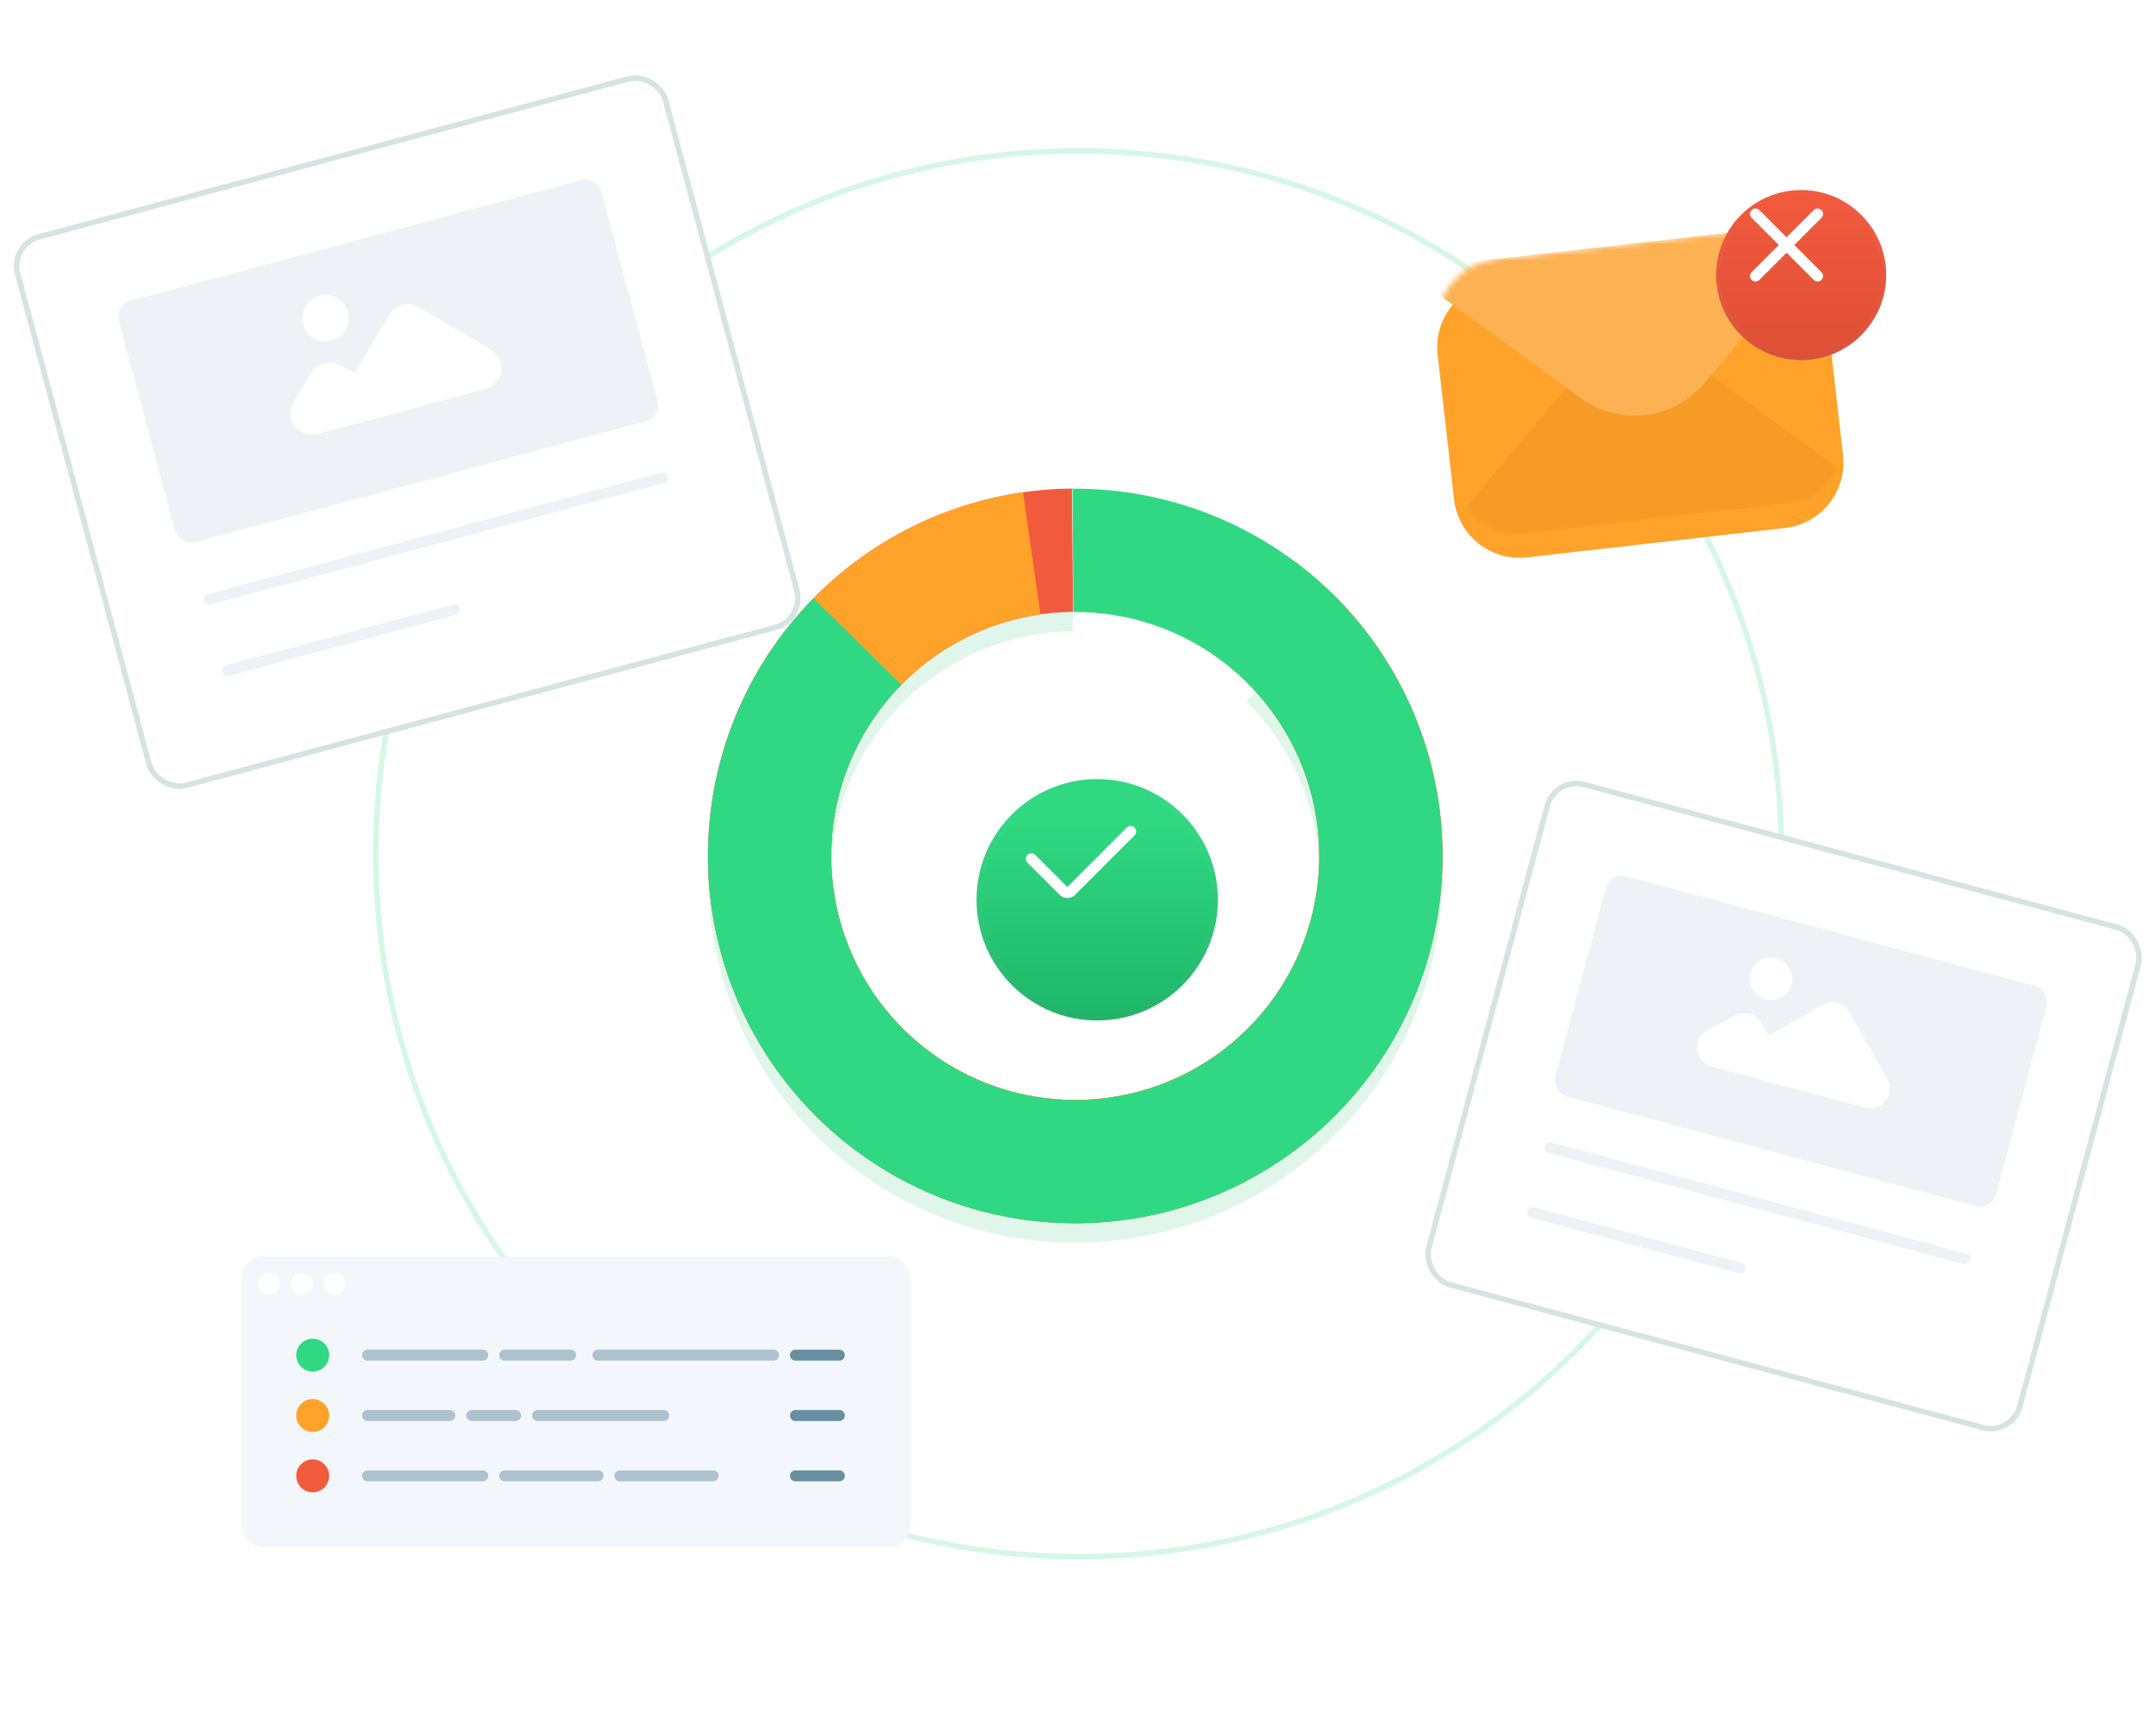 <svg width="393" height="312" viewBox="0 0 393 312" fill="none" xmlns="http://www.w3.org/2000/svg">
<path d="M196.613 27.5C267.368 27.5 324.727 84.858 324.727 155.613C324.727 226.368 267.368 283.727 196.613 283.727C125.858 283.727 68.5 226.368 68.5 155.613C68.5 84.858 125.858 27.5 196.613 27.5Z" stroke="#D6F7E6"/>
<rect x="283.464" y="141.564" width="111.537" height="94.412" rx="5.5" transform="rotate(15 283.464 141.564)" fill="white" stroke="#D6E3E3"/>
<rect x="293.488" y="158.93" width="83.179" height="41.59" rx="3" transform="rotate(15 293.488 158.93)" fill="#EEF2F6"/>
<path d="M316.241 185.088L311.27 187.767C308.41 189.307 308.906 193.552 312.043 194.392L328.746 198.868L320.994 186.357C319.994 184.744 317.912 184.188 316.241 185.088Z" fill="white"/>
<path d="M332.283 183.174L319.937 190.138C317.138 191.718 317.667 195.898 320.772 196.73L339.939 201.866C343.011 202.689 345.556 199.407 343.994 196.637L337.172 184.537C336.199 182.811 334.009 182.2 332.283 183.174Z" fill="white"/>
<path d="M326.557 179.398C326.003 181.463 323.88 182.689 321.814 182.136C319.749 181.582 318.523 179.459 319.076 177.393C319.63 175.328 321.753 174.102 323.819 174.655C325.884 175.209 327.11 177.332 326.557 179.398Z" fill="white"/>
<path d="M282.556 209.187L358.175 229.449" stroke="#EEF2F6" stroke-width="2" stroke-linecap="round"/>
<path d="M279.39 221.003L317.199 231.134" stroke="#EEF2F6" stroke-width="2" stroke-linecap="round"/>
<rect x="1.8" y="44.592" width="122.254" height="103.498" rx="5.5" transform="rotate(-15 1.8 44.592)" fill="white" stroke="#D6E3E3"/>
<rect x="20.875" y="55.606" width="91.101" height="45.551" rx="3" transform="rotate(-15 20.875 55.606)" fill="#EEF2F6"/>
<path d="M56.783 67.957L53.535 73.22C51.666 76.248 54.46 80.002 57.897 79.081L76.191 74.179L61.986 66.558C60.155 65.576 57.875 66.189 56.783 67.957Z" fill="white"/>
<path d="M70.952 57.358L63.056 70.724C61.265 73.755 64.057 77.431 67.457 76.52L88.451 70.895C91.814 69.993 92.431 65.486 89.433 63.715L76.336 55.974C74.467 54.869 72.057 55.489 70.952 57.358Z" fill="white"/>
<path d="M63.449 56.911C64.055 59.174 62.713 61.499 60.45 62.105C58.188 62.712 55.863 61.369 55.257 59.107C54.65 56.844 55.993 54.519 58.255 53.913C60.518 53.306 62.843 54.649 63.449 56.911Z" fill="white"/>
<path d="M38.03 109.264L120.851 87.072" stroke="#EEF2F6" stroke-width="2" stroke-linecap="round"/>
<path d="M41.494 122.204L82.905 111.108" stroke="#EEF2F6" stroke-width="2" stroke-linecap="round"/>
<g opacity="0.15" filter="url(#filter0_f_939_1985)">
<path d="M195.391 92.597C179.902 92.738 164.941 98.245 153.057 108.18C141.173 118.115 133.101 131.864 130.218 147.083C127.334 162.302 129.817 178.05 137.242 191.644C144.668 205.238 156.578 215.836 170.942 221.634C185.306 227.431 201.236 228.068 216.017 223.437C230.798 218.806 243.517 209.193 252.005 196.236C260.493 183.279 264.226 167.78 262.568 152.379C260.909 136.978 253.962 122.629 242.91 111.776L227.169 127.806C234.512 135.017 239.128 144.551 240.23 154.784C241.332 165.017 238.851 175.315 233.211 183.924C227.572 192.533 219.121 198.921 209.3 201.998C199.479 205.075 188.894 204.651 179.35 200.799C169.807 196.947 161.893 189.905 156.96 180.873C152.026 171.841 150.376 161.377 152.292 151.265C154.208 141.153 159.571 132.018 167.467 125.417C175.363 118.816 185.304 115.157 195.596 115.063L195.391 92.597Z" fill="#31C178"/>
</g>
<path d="M195.391 89.05C179.902 89.191 164.941 94.698 153.057 104.633C141.173 114.568 133.101 128.317 130.218 143.536C127.334 158.755 129.817 174.503 137.242 188.097C144.668 201.691 156.578 212.289 170.942 218.087C185.306 223.884 201.236 224.521 216.017 219.89C230.798 215.259 243.517 205.646 252.005 192.689C260.493 179.732 264.226 164.233 262.568 148.832C260.909 133.431 253.962 119.082 242.91 108.229L227.169 124.259C234.512 131.47 239.128 141.005 240.23 151.237C241.332 161.47 238.851 171.768 233.211 180.378C227.572 188.987 219.121 195.374 209.3 198.451C199.479 201.528 188.894 201.104 179.35 197.252C169.807 193.4 161.893 186.358 156.96 177.326C152.026 168.294 150.376 157.83 152.292 147.718C154.208 137.606 159.571 128.471 167.467 121.87C175.363 115.269 185.304 111.61 195.596 111.516L195.391 89.05Z" fill="#F25A3E"/>
<path d="M186.472 89.729C171.14 91.933 157.046 99.385 146.593 110.816C136.139 122.247 129.972 136.948 129.143 152.416C128.314 167.884 132.874 183.16 142.045 195.643C151.217 208.126 164.433 217.042 179.442 220.873C194.451 224.704 210.323 223.212 224.355 216.652C238.387 210.092 249.711 198.869 256.396 184.896C263.081 170.923 264.715 155.064 261.018 140.022C257.322 124.98 248.524 111.685 236.123 102.402L222.659 120.388C230.898 126.555 236.744 135.389 239.2 145.384C241.656 155.378 240.571 165.915 236.129 175.199C231.687 184.483 224.163 191.94 214.84 196.299C205.517 200.658 194.97 201.649 184.998 199.104C175.026 196.558 166.245 190.634 160.151 182.34C154.057 174.046 151.027 163.896 151.578 153.619C152.129 143.342 156.227 133.573 163.172 125.978C170.118 118.384 179.482 113.432 189.669 111.967L186.472 89.729Z" fill="#FFA229"/>
<path d="M148.295 109.051C137.427 120.087 130.721 134.551 129.321 149.978C127.921 165.404 131.914 180.839 140.618 193.652C149.322 206.465 162.2 215.863 177.057 220.245C191.914 224.628 207.831 223.723 222.096 217.686C236.361 211.649 248.091 200.852 255.288 187.135C262.484 173.419 264.702 157.631 261.564 142.463C258.425 127.294 250.125 113.683 238.076 103.949C226.027 94.214 210.975 88.959 195.486 89.078L195.658 111.544C205.95 111.465 215.951 114.957 223.956 121.425C231.962 127.893 237.477 136.936 239.563 147.015C241.648 157.093 240.174 167.583 235.392 176.697C230.611 185.81 222.817 192.984 213.339 196.996C203.861 201.007 193.285 201.608 183.414 198.696C173.542 195.784 164.986 189.54 159.203 181.026C153.419 172.513 150.766 162.258 151.697 152.008C152.627 141.758 157.082 132.148 164.303 124.815L148.295 109.051Z" fill="#30D883"/>
<rect x="44" y="229" width="122" height="53" rx="4" fill="#F3F6FA"/>
<path d="M49 232C47.895 232 47 232.895 47 234C47 235.105 47.895 236 49 236C50.105 236 51 235.105 51 234C51 232.895 50.105 232 49 232Z" fill="white"/>
<path d="M55 232C53.895 232 53 232.895 53 234C53 235.105 53.895 236 55 236C56.105 236 57 235.105 57 234C57 232.895 56.105 232 55 232Z" fill="white"/>
<path d="M61 232C59.895 232 59 232.895 59 234C59 235.105 59.895 236 61 236C62.105 236 63 235.105 63 234C63 232.895 62.105 232 61 232Z" fill="white"/>
<line opacity="0.5" x1="67" y1="247" x2="88" y2="247" stroke="#688FA1" stroke-width="2" stroke-linecap="round"/>
<line opacity="0.5" x1="109" y1="247" x2="141" y2="247" stroke="#688FA1" stroke-width="2" stroke-linecap="round"/>
<line opacity="0.5" x1="92" y1="247" x2="104" y2="247" stroke="#688FA1" stroke-width="2" stroke-linecap="round"/>
<line x1="145" y1="247" x2="153" y2="247" stroke="#688FA1" stroke-width="2" stroke-linecap="round"/>
<circle cx="57" cy="247" r="3" fill="#30D883"/>
<line opacity="0.5" x1="67" y1="258" x2="82" y2="258" stroke="#688FA1" stroke-width="2" stroke-linecap="round"/>
<line opacity="0.5" x1="98" y1="258" x2="121" y2="258" stroke="#688FA1" stroke-width="2" stroke-linecap="round"/>
<line opacity="0.5" x1="86" y1="258" x2="94" y2="258" stroke="#688FA1" stroke-width="2" stroke-linecap="round"/>
<line x1="145" y1="258" x2="153" y2="258" stroke="#688FA1" stroke-width="2" stroke-linecap="round"/>
<circle cx="57" cy="258" r="3" fill="#FFA229"/>
<line opacity="0.5" x1="67" y1="269" x2="88" y2="269" stroke="#688FA1" stroke-width="2" stroke-linecap="round"/>
<line opacity="0.5" x1="113" y1="269" x2="130" y2="269" stroke="#688FA1" stroke-width="2" stroke-linecap="round"/>
<line opacity="0.5" x1="92" y1="269" x2="109" y2="269" stroke="#688FA1" stroke-width="2" stroke-linecap="round"/>
<line x1="145" y1="269" x2="153" y2="269" stroke="#688FA1" stroke-width="2" stroke-linecap="round"/>
<circle cx="57" cy="269" r="3" fill="#F25A3E"/>
<g filter="url(#filter1_d_939_1985)">
<circle cx="196" cy="156" r="22" fill="url(#paint0_linear_939_1985)"/>
<circle cx="196" cy="156" r="21.5" stroke="url(#paint1_linear_939_1985)" stroke-opacity="0.5"/>
</g>
<path d="M188 156.532L193.853 162.384C194.243 162.775 194.876 162.775 195.267 162.384L206.091 151.56" stroke="white" stroke-width="2" stroke-linecap="round"/>
<g filter="url(#filter2_d_939_1985)">
<path d="M262.054 60.489C261.305 53.904 266.036 47.958 272.621 47.209L319.668 41.858C326.253 41.109 332.198 45.84 332.947 52.425L335.946 78.795C336.695 85.38 331.964 91.326 325.379 92.075L278.332 97.426C271.747 98.174 265.802 93.444 265.053 86.859L262.054 60.489Z" fill="#FFA229"/>
</g>
<mask id="mask0_939_1985" style="mask-type:alpha" maskUnits="userSpaceOnUse" x="261" y="41" width="76" height="57">
<path d="M262.054 60.489C261.305 53.904 266.036 47.958 272.621 47.209L319.668 41.858C326.253 41.109 332.198 45.84 332.947 52.425L335.946 78.795C336.695 85.38 331.964 91.326 325.379 92.075L278.332 97.426C271.747 98.174 265.802 93.444 265.053 86.859L262.054 60.489Z" fill="#FFA229"/>
</mask>
<g mask="url(#mask0_939_1985)">
<path d="M284.944 71.365L261.652 99.049L341.458 89.972L311.518 68.143C303.189 62.07 291.581 63.477 284.944 71.365Z" fill="#F59B26"/>
<path d="M310.699 69.832L335.777 40.026L255.971 49.103L288.151 72.566C295.219 77.719 305.068 76.525 310.699 69.832Z" fill="#FCB253"/>
</g>
<g filter="url(#filter3_d_939_1985)">
<circle cx="325.5" cy="44.5" r="15.5" fill="url(#paint2_linear_939_1985)"/>
<circle cx="325.5" cy="44.5" r="15.148" stroke="url(#paint3_linear_939_1985)" stroke-opacity="0.5" stroke-width="0.705"/>
</g>
<path d="M320 39L331.314 50.314" stroke="white" stroke-width="2" stroke-linecap="round"/>
<path d="M331.314 39L320 50.314" stroke="white" stroke-width="2" stroke-linecap="round"/>
<defs>
<filter id="filter0_f_939_1985" x="113.047" y="76.597" width="165.906" height="165.902" filterUnits="userSpaceOnUse" color-interpolation-filters="sRGB">
<feFlood flood-opacity="0" result="BackgroundImageFix"/>
<feBlend mode="normal" in="SourceGraphic" in2="BackgroundImageFix" result="shape"/>
<feGaussianBlur stdDeviation="8" result="effect1_foregroundBlur_939_1985"/>
</filter>
<filter id="filter1_d_939_1985" x="165" y="129" width="70" height="70" filterUnits="userSpaceOnUse" color-interpolation-filters="sRGB">
<feFlood flood-opacity="0" result="BackgroundImageFix"/>
<feColorMatrix in="SourceAlpha" type="matrix" values="0 0 0 0 0 0 0 0 0 0 0 0 0 0 0 0 0 0 127 0" result="hardAlpha"/>
<feOffset dx="4" dy="8"/>
<feGaussianBlur stdDeviation="6.5"/>
<feComposite in2="hardAlpha" operator="out"/>
<feColorMatrix type="matrix" values="0 0 0 0 0.065 0 0 0 0 0.421 0 0 0 0 0.239 0 0 0 0.15 0"/>
<feBlend mode="normal" in2="BackgroundImageFix" result="effect1_dropShadow_939_1985"/>
<feBlend mode="normal" in="SourceGraphic" in2="effect1_dropShadow_939_1985" result="shape"/>
</filter>
<filter id="filter2_d_939_1985" x="255.435" y="39.402" width="87.13" height="68.804" filterUnits="userSpaceOnUse" color-interpolation-filters="sRGB">
<feFlood flood-opacity="0" result="BackgroundImageFix"/>
<feColorMatrix in="SourceAlpha" type="matrix" values="0 0 0 0 0 0 0 0 0 0 0 0 0 0 0 0 0 0 127 0" result="hardAlpha"/>
<feOffset dy="4.162"/>
<feGaussianBlur stdDeviation="3.27"/>
<feComposite in2="hardAlpha" operator="out"/>
<feColorMatrix type="matrix" values="0 0 0 0 0.483 0 0 0 0 0.302 0 0 0 0 0.066 0 0 0 0.15 0"/>
<feBlend mode="normal" in2="BackgroundImageFix" result="effect1_dropShadow_939_1985"/>
<feBlend mode="normal" in="SourceGraphic" in2="effect1_dropShadow_939_1985" result="shape"/>
</filter>
<filter id="filter3_d_939_1985" x="303.659" y="25.477" width="49.318" height="49.318" filterUnits="userSpaceOnUse" color-interpolation-filters="sRGB">
<feFlood flood-opacity="0" result="BackgroundImageFix"/>
<feColorMatrix in="SourceAlpha" type="matrix" values="0 0 0 0 0 0 0 0 0 0 0 0 0 0 0 0 0 0 127 0" result="hardAlpha"/>
<feOffset dx="2.818" dy="5.636"/>
<feGaussianBlur stdDeviation="4.58"/>
<feComposite in2="hardAlpha" operator="out"/>
<feColorMatrix type="matrix" values="0 0 0 0 0.767 0 0 0 0 0.268 0 0 0 0 0.179 0 0 0 0.24 0"/>
<feBlend mode="normal" in2="BackgroundImageFix" result="effect1_dropShadow_939_1985"/>
<feBlend mode="normal" in="SourceGraphic" in2="effect1_dropShadow_939_1985" result="shape"/>
</filter>
<linearGradient id="paint0_linear_939_1985" x1="196" y1="134" x2="196" y2="178" gradientUnits="userSpaceOnUse">
<stop offset="0.179" stop-color="#30D882"/>
<stop offset="1" stop-color="#1DB668"/>
</linearGradient>
<linearGradient id="paint1_linear_939_1985" x1="196" y1="134" x2="196" y2="178" gradientUnits="userSpaceOnUse">
<stop stop-color="white" stop-opacity="0"/>
<stop offset="1" stop-color="#7C7C7C" stop-opacity="0.18"/>
</linearGradient>
<linearGradient id="paint2_linear_939_1985" x1="325.5" y1="29" x2="325.5" y2="60" gradientUnits="userSpaceOnUse">
<stop stop-color="#F25A3E"/>
<stop offset="1" stop-color="#DE4F35"/>
</linearGradient>
<linearGradient id="paint3_linear_939_1985" x1="325.5" y1="29" x2="325.5" y2="60" gradientUnits="userSpaceOnUse">
<stop stop-color="white" stop-opacity="0"/>
<stop offset="1" stop-color="#7C7C7C" stop-opacity="0.18"/>
</linearGradient>
</defs>
</svg>
